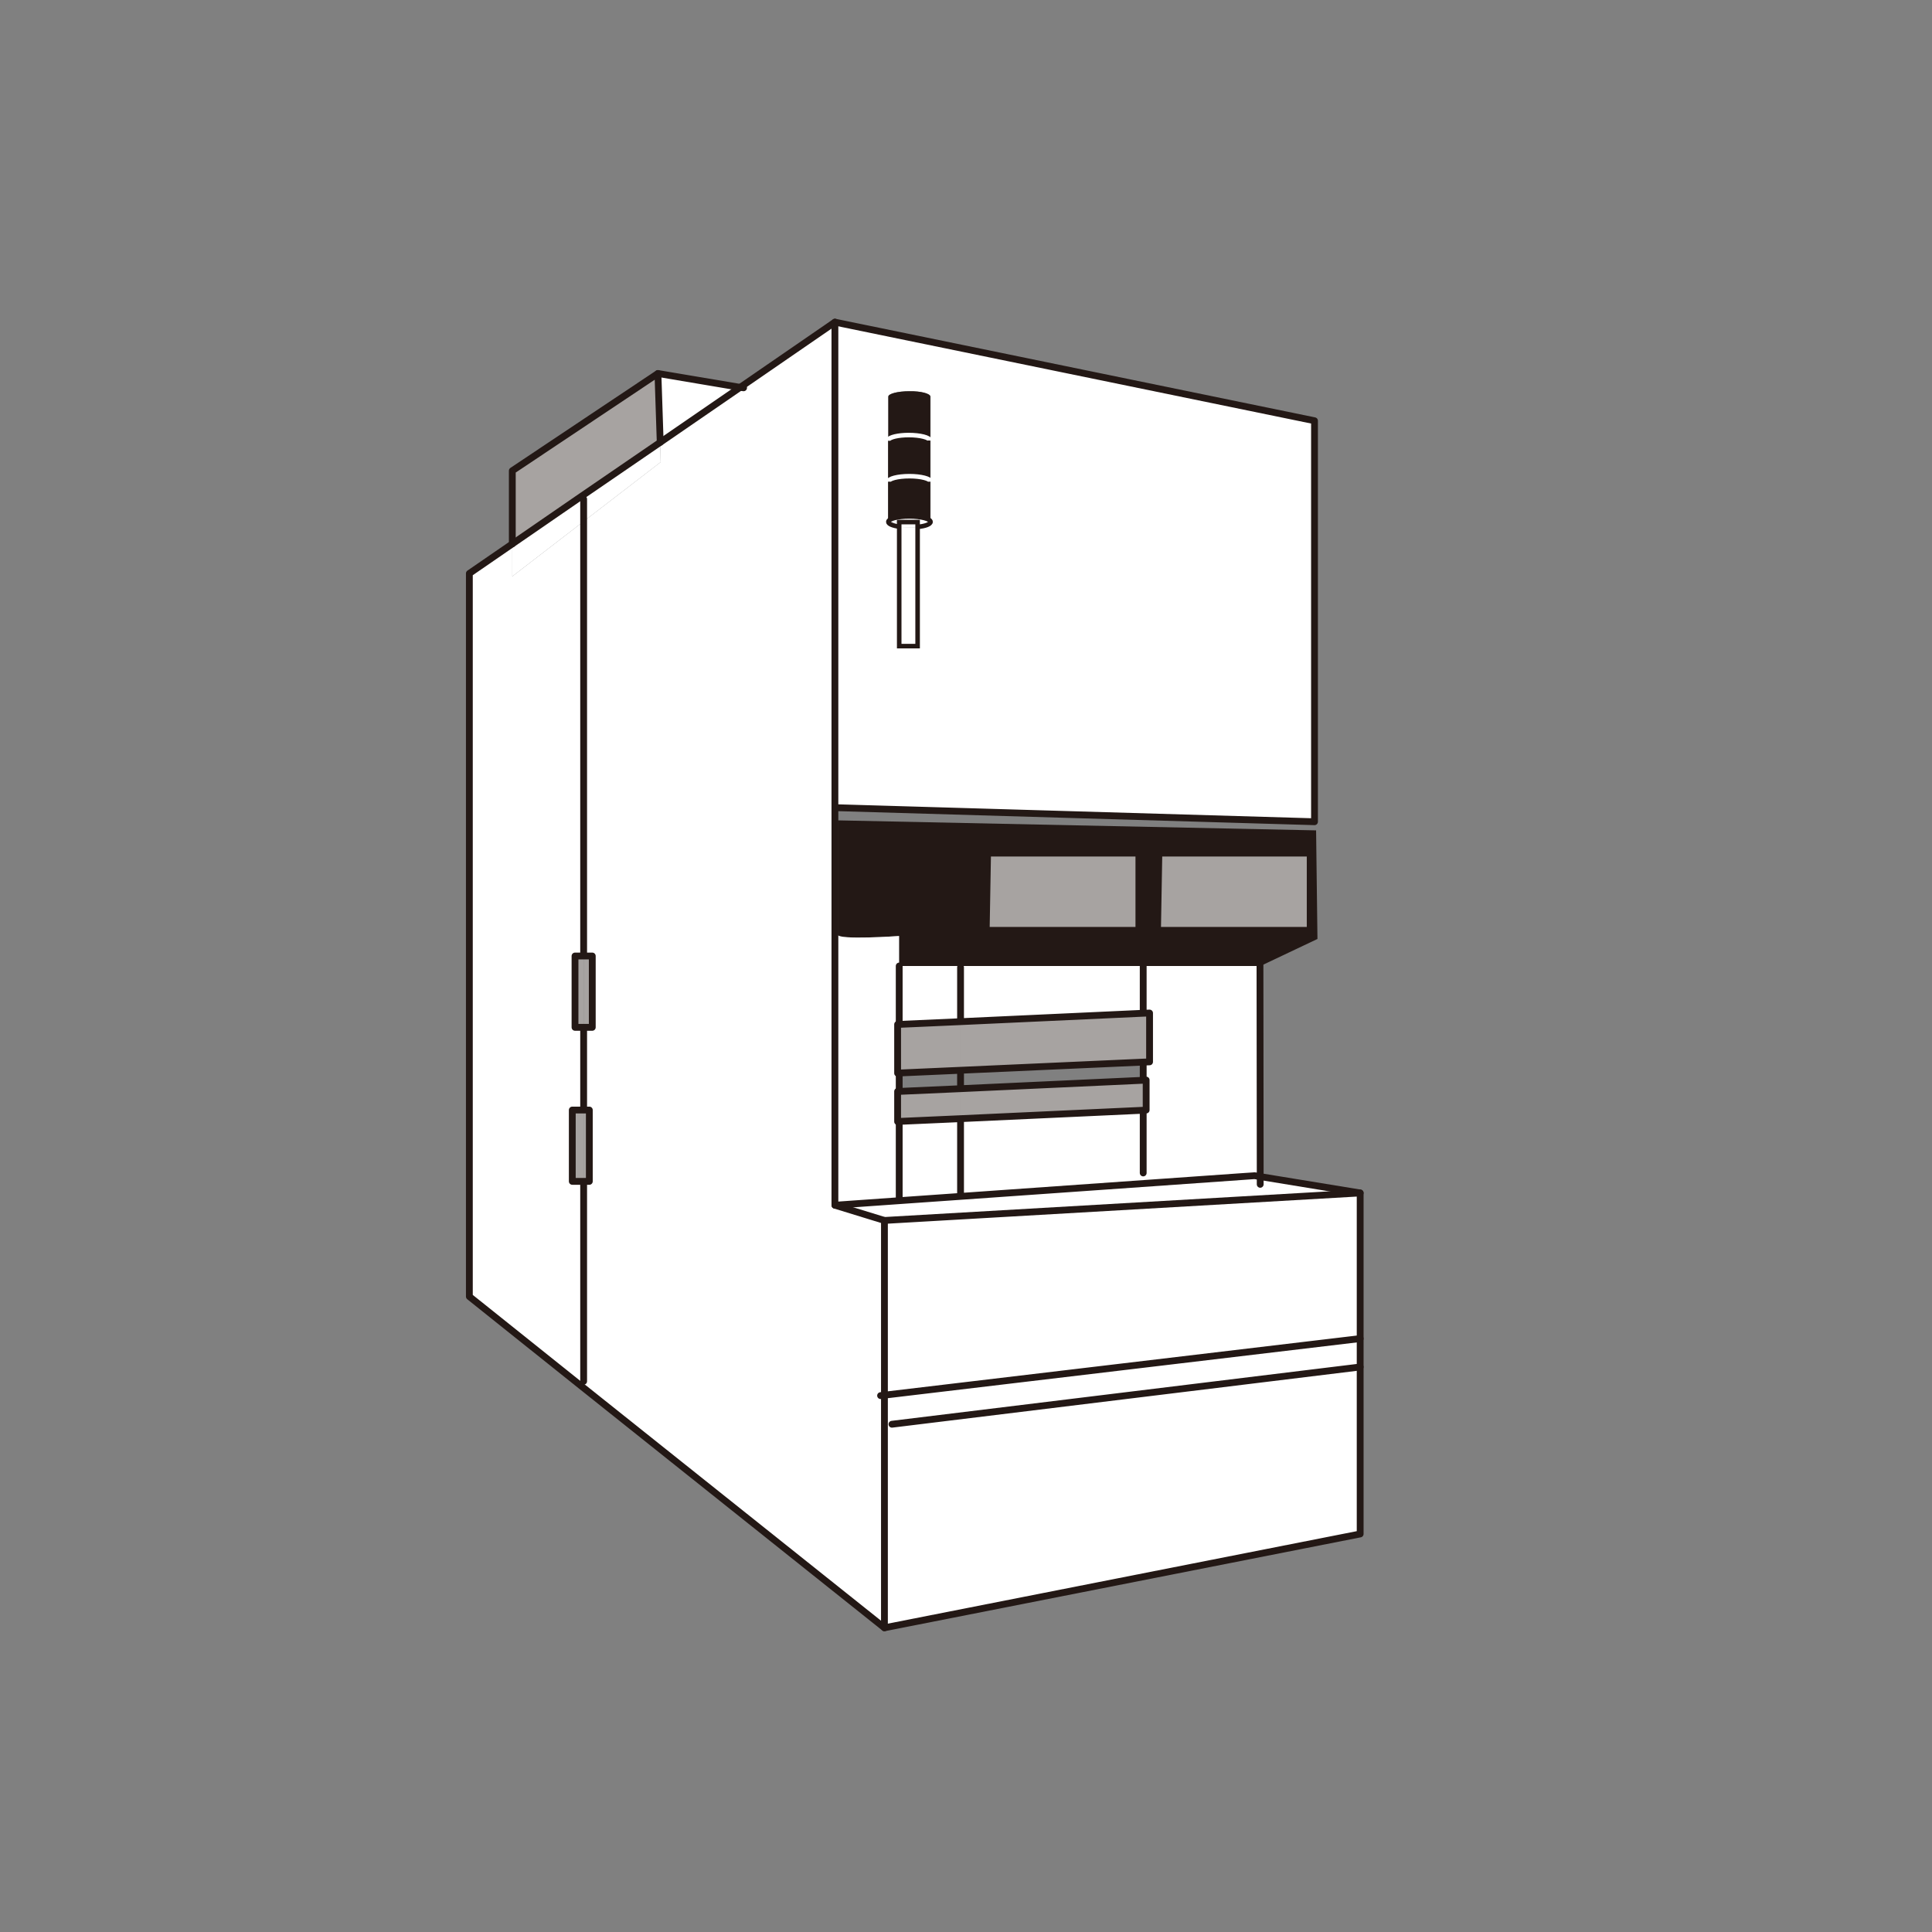 <svg xmlns="http://www.w3.org/2000/svg" xml:space="preserve" id="圖層_1" x="0" y="0" style="enable-background:new 0 0 850.4 850.4" version="1.1" viewBox="0 0 850.4 850.4"><rect x="0" y="0" width="850.4" height="850.4" fill="#808080" stroke="none"/><style>.st0{fill:#fff}.st1{fill:#231815}.st2{fill:#a7a3a1}.st3,.st4,.st5{fill:none;stroke:#231815;stroke-miterlimit:10}.st3{stroke-width:3;stroke-linecap:round;stroke-linejoin:round}.st4,.st5{stroke-width:2}.st5{stroke:#fff}</style><g id="XMLID_00000140715135522344052570000014910973754027471272_"><path d="m325.8 170.5-35.2 24.2-1-30.3zM503.2 488.7l1.3-.1v-13.2l-1.3.1v-8l2.8-.1v-21.5l-2.8.1v-20.8h51.4l.1 92.7-2.5-.4-129.3 9.1-.1-1.5v-32.7z" class="st0"/><path d="M576.7 375.5h-66.6l-.6 33.9h67.2v-33.9zm-22.1 49.7H395.8V412s-27 1.9-27-.6v-50.3l210.5 4.4.6 47.8-25.1 11.9h-.2zm-53.3-15.7v-33.9h-66.6l-.6 33.9h67.2z" class="st1"/><path d="m422.8 525.1.1 1.5-27.1 1.9v-34.9l27-1.2zM422.8 425.8v23.9l-27 1.2v-25.7h27z" class="st0"/><path d="M503.2 425.2V446l-80.4 3.7v-24.5zM554.7 517.9l44 7.2-209.4 12.1-21.8-6.7 28.3-2 27.1-1.9 129.3-9.1zM395.8 528.2v.3l-28.3 2V411.4h1.2c0 2.5 27 .6 27 .6v38.9h-.6v21.4h.6v8.1h-.6v13.2h.6l.1 34.6zM598.7 601.7v73.5l-209.4 41.3V614.1l209.4-24.9z" class="st0"/><path d="M598.7 525.1v64.1l-209.4 24.9v-76.9zM391 193.7v36c0 .9 1.9 1.7 4.8 2.1v52.6h8.2v-52.5c3.3-.4 5.6-1.2 5.6-2.2v-55.1c0-1.3-4.1-2.4-9.3-2.4-5.1 0-9.3 1.1-9.3 2.4v19.1zm187.6-8.5v176.5l-211.1-6.3V141.8l211.1 43.4z" class="st0"/><path d="M576.7 375.5v34h-67.2l.6-34zM506 445.9v21.5l-2.8.1V446zM504.5 475.4v13.2l-1.3.1v-13.2zM503.2 475.5v13.2l-80.4 3.7v-13.2zM503.2 446v21.5l-80.4 3.6v-21.4zM501.3 375.5v34h-67.2l.6-34z" class="st2"/><path d="M422.8 479.2v13.2l-27 1.2v-13.2zM422.8 449.7v21.4l-27 1.2v-21.4z" class="st2"/><path d="M409.5 194v18c0-1.3-4.1-2.4-9.3-2.4-5.1 0-9.3 1.1-9.3 2.4v-18.3c.7-1.2 4.5-2.1 9.1-2.1 5.1 0 9.3 1.1 9.3 2.4h.2z" class="st1"/><path d="M409.5 174.6V194h-.1c0-1.3-4.1-2.4-9.3-2.4-4.6 0-8.5.9-9.1 2.1v-19.1c0-1.3 4.1-2.4 9.3-2.4 5-.1 9.2 1 9.2 2.4z" class="st1"/><path d="M409.5 229.7c0 1-2.3 1.9-5.6 2.2V229.6h5.6v.1zM403.9 231.9v52.5h-8.2v-52.6c1.3.2 2.8.3 4.4.3 1.4 0 2.7 0 3.8-.2z" class="st0"/><path d="M403.9 229.8v2.2c-1.1.1-2.4.2-3.7.2-1.6 0-3.1-.1-4.4-.3v-2.1h8.1z" class="st0"/><path d="M395.8 480.4v13.2l-.7.1v-13.3zM395.8 450.9v21.4l-.7.1v-21.5z" class="st2"/><path d="m403.9 229.7-8.2.1v2.1c-2.9-.4-4.8-1.2-4.8-2.1h13v-.1zM391 229.7c0-1.3 4.1-2.4 9.3-2.4 5.1 0 9.3 1.1 9.3 2.4H391z" class="st0"/><path d="M409.5 212v17.7c0-1.3-4.1-2.4-9.3-2.4-5.1 0-9.3 1.1-9.3 2.4V212c0-1.3 4.1-2.4 9.3-2.4 5.1 0 9.3 1.1 9.3 2.4z" class="st1"/><path d="M389.3 614.1v102.4L255.5 609.8l1.4-1.8v-88h2.5v-31.4h-2.5v-36.4h3.8v-31.4h-3.8V229.5l33.9-26.1-.2-8.7 35.2-24.2 41.7-28.7-.6 213.6.6.1v175l21.8 6.7z" class="st0"/><path d="M367.5 141.8v213.7l-.6-.1zM290.6 194.7l.2 8.7-33.9 26.1v-9.8l-.9-1.3z" class="st0"/><path d="m289.6 164.4 1 30.3-34.6 23.7-30.5 21v-32.2zM256.9 420.8h3.8v31.4h-3.8zM256.9 488.6h2.5V520h-2.5z" class="st2"/><path d="M256.9 520v88l-1.4 1.8-48.9-39.1V252.4l18.9-13v14.3l31.4-24.2v191.3h-3.8v31.4h3.8v36.4h-5V520z" class="st0"/><path d="M251.9 488.6h5V520h-5zM253.1 420.8h3.8v31.4h-3.8z" class="st2"/><path d="M256.9 219.7v9.8l-31.4 24.2v-14.3l30.5-21z" class="st0"/><path d="M225.5 239.4v-32.2l64.1-42.8 1 30.3M389.3 537.2l209.4-12.1v150.1l-209.4 41.3M367.5 355.5l211.1 6.2V185.2l-211.1-43.4" class="st3"/><path d="m255.5 609.8-48.9-39.1V252.4l18.9-13 30.5-21 34.6-23.7 35.2-24.2 41.7-28.7V530.5l21.8 6.7v179.3z" class="st3"/><path d="M395.8 231.8c-2.9-.4-4.8-1.2-4.8-2.1 0-1.3 4.1-2.4 9.3-2.4 5.1 0 9.3 1.1 9.3 2.4 0 1-2.3 1.9-5.6 2.2" class="st4"/><path d="M391 212c0-1.3 4.1-2.4 9.3-2.4 5.1 0 9.3 1.1 9.3 2.4M390.8 194c0-.1 0-.2.1-.4.7-1.2 4.5-2.1 9.1-2.1 5.1 0 9.3 1.1 9.3 2.4" class="st5"/><path d="M403.9 231.9v52.5h-8.1v-54.6h8.1z" class="st4"/><path d="M434.7 375.5h66.6v34h-67.2zM510.1 375.5h66.6v34h-67.2zM395.8 493.6v34.6M395.8 472.3v8.1M395.8 425.2v25.7M367.5 530.5l28.3-2 27.1-1.9 129.3-9.1 2.5.4 44 7.2" class="st3"/><path d="M554.6 423.7v1.5l.1 92.7v3.4M503.2 488.7v27.6M503.2 467.5v8M503.2 422v24M422.8 492.4v32.7M422.8 471.1v8.1M422.8 425.8v23.9M387.6 614.3l1.7-.2 209.4-24.9M392.6 626.9l206.1-25.2M289.6 164.4l36.2 6.1 1.5.2M256.9 520v88M256.9 452.2v36.4M256.9 219.7V420.8M256.9 420.8h3.8v31.4h-7.6v-31.4zM256.9 488.6h2.5V520h-7.5v-31.4zM503.2 446l2.8-.1v21.5l-2.8.1-80.4 3.6-27 1.2-.7.1v-21.5h.7l27-1.2zM503.2 475.5l1.3-.1v13.2l-1.3.1-80.4 3.7-27 1.2-.7.1v-13.3h.7l27-1.2z" class="st3"/></g></svg>